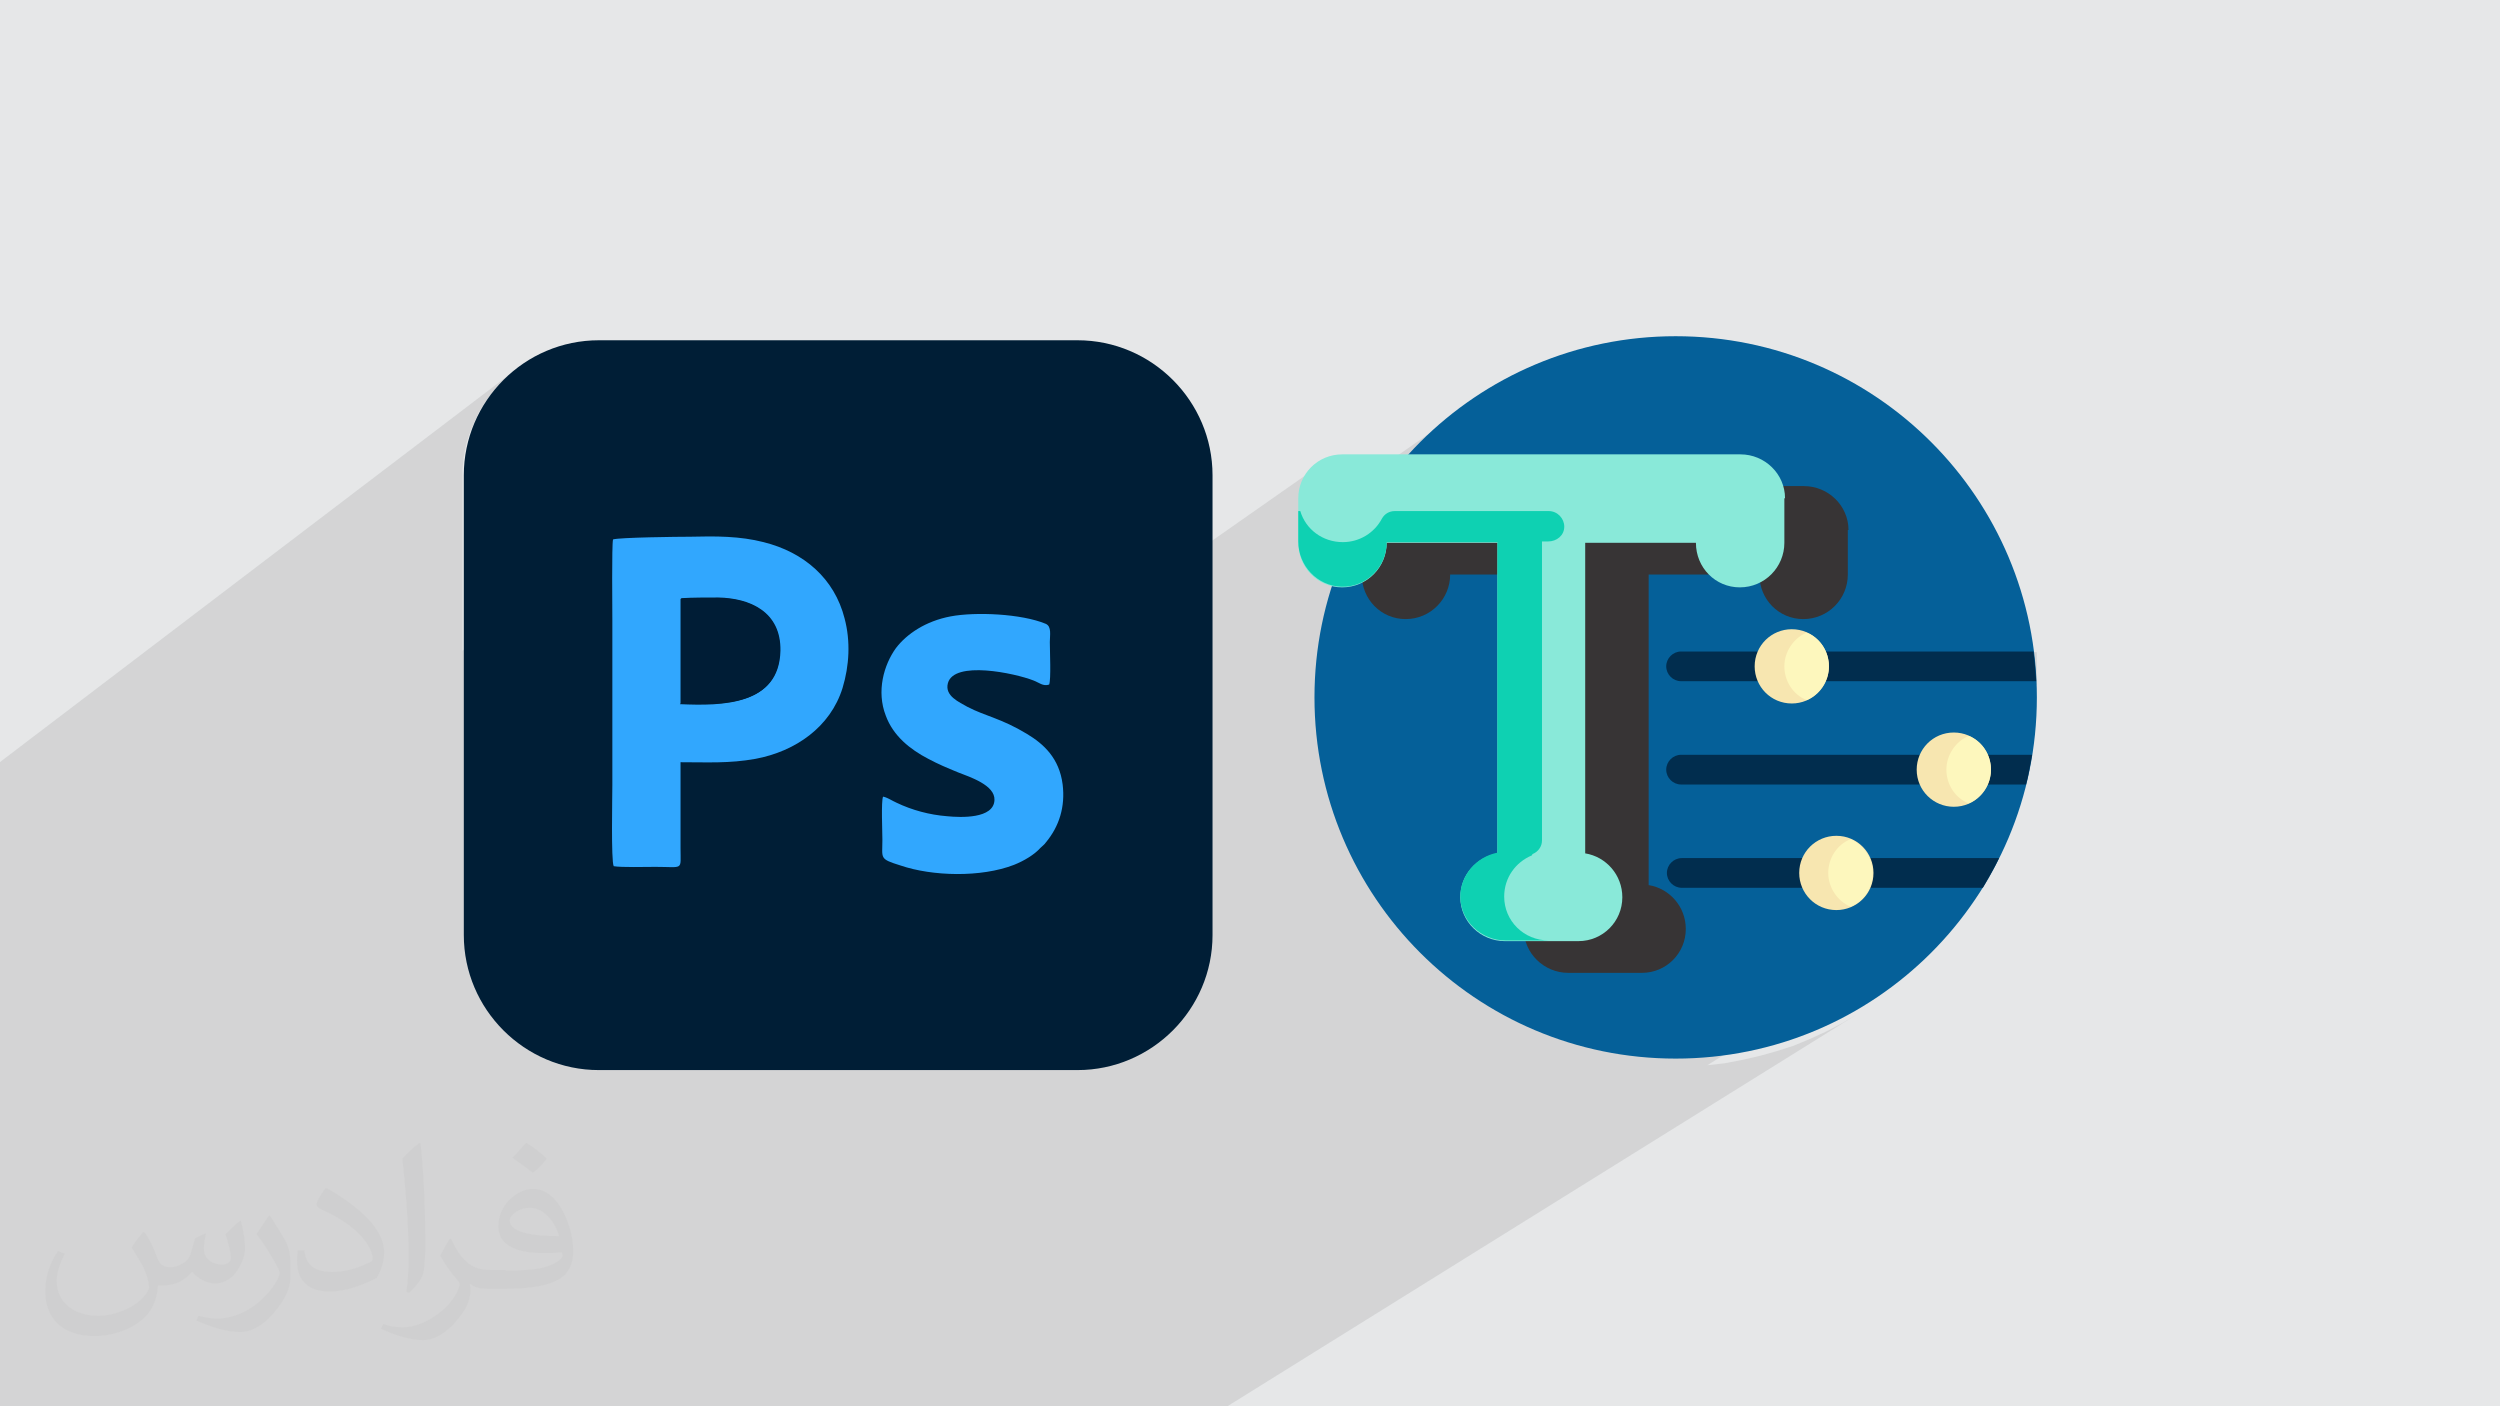 <?xml version="1.0" encoding="UTF-8"?>
<!DOCTYPE svg PUBLIC "-//W3C//DTD SVG 1.1//EN" "http://www.w3.org/Graphics/SVG/1.1/DTD/svg11.dtd">
<!-- Creator: CorelDRAW 2017 -->
<svg xmlns="http://www.w3.org/2000/svg" xml:space="preserve" width="3.703in" height="2.083in" version="1.1" style="shape-rendering:geometricPrecision; text-rendering:geometricPrecision; image-rendering:optimizeQuality; fill-rule:evenodd; clip-rule:evenodd"
viewBox="0 0 3703 2083"
 xmlns:xlink="http://www.w3.org/1999/xlink"
 enable-background="new 0 0 128 128">
 <defs>
  <style type="text/css">
   <![CDATA[
    .fil4 {fill:#373435}
    .fil12 {fill:#001D36}
    .fil10 {fill:#001E36}
    .fil5 {fill:#012D4E}
    .fil3 {fill:#056099}
    .fil9 {fill:#0ED1B2}
    .fil11 {fill:#31A7FE}
    .fil8 {fill:#89E9D9}
    .fil0 {fill:#E6E7E8}
    .fil6 {fill:#F7E6B0}
    .fil7 {fill:#FDF7BD}
    .fil2 {fill:#373435;fill-opacity:0.031}
    .fil1 {fill:#373435;fill-opacity:0.102}
   ]]>
  </style>
 </defs>
 <g id="Layer_x0020_1">
  <polygon class="fil0" points="-3,0 3706,0 3706,2083 -3,2083 "/>
  <path class="fil1" d="M-3 1913l0 -7 0 -8 0 -48 0 -19 0 0 0 -17 0 -45 0 0 0 0 0 -140 0 -5 0 0 0 -76 0 -75 0 0 0 -247 0 -95 769 -585 -8 6 -7 6 -7 7 -7 7 -6 7 -6 8 -6 8 -5 8 -5 8 -4 9 -4 9 -4 9 -3 9 -3 9 -2 10 -2 10 -1 10 -1 10 0 10 0 258 221 -163 0 0 3 -1 4 0 6 0 7 0 8 0 9 0 9 0 9 0 9 0 9 0 9 0 8 0 8 0 7 0 5 0 4 0 7 0 7 0 7 0 7 0 7 0 7 0 7 0 7 0 7 0 7 1 7 1 7 1 7 1 7 1 7 1 7 2 11 3 11 4 10 4 10 5 9 5 9 6 9 6 8 7 7 7 7 8 6 8 6 9 5 9 5 10 4 10 3 11 2 6 1 6 1 6 1 6 1 7 0 7 0 7 0 7 0 7 -1 6 -1 6 -1 6 -1 6 -1 6 0 1 99 -70 5 -3 5 -3 5 -3 5 -3 6 -3 6 -2 6 -2 6 -2 7 -2 7 -1 4 -1 4 -1 4 -1 4 0 4 0 4 0 4 0 5 0 5 0 5 0 5 0 5 0 5 0 5 0 5 0 5 0 5 0 5 0 5 0 5 1 5 1 5 1 5 1 5 1 4 1 4 1 4 1 4 1 4 1 4 1 4 1 3 1 3 2 2 3 1 3 1 4 0 4 0 4 0 4 0 4 0 3 0 3 0 4 0 1 397 -278 -5 4 -5 4 -4 5 -4 5 -3 5 -3 6 -2 6 -2 6 -1 6 0 7 0 32 260 -181 -21 15 -20 16 -19 17 -19 18 -18 19 -17 19 -16 20 -15 21 -2 3 9 -7 5 -3 6 -3 6 -2 6 -2 7 -1 7 0 590 0 7 0 7 1 6 2 6 2 6 3 5 3 5 4 5 4 4 5 4 5 3 5 3 6 2 6 2 6 1 6 0 7 0 0 0 66 0 7 -1 7 -2 6 -2 6 -3 6 -3 5 -4 5 -4 5 -5 4 -5 4 -44 29 1 0 5 1 5 2 1 0 0 0 4 2 0 0 0 0 1 0 2 1 1 1 1 0 0 0 1 1 3 2 0 0 0 0 0 0 3 3 0 0 0 0 0 0 2 2 1 1 0 0 0 0 1 1 2 3 2 3 0 1 0 0 0 1 1 2 1 2 0 0 308 0 0 3 0 3 0 3 0 3 0 3 0 3 0 3 0 3 0 3 0 3 0 3 0 3 0 3 0 3 0 3 0 3 -119 77 3 0 5 1 5 1 5 2 1 0 0 0 4 2 0 0 0 0 0 0 2 1 1 1 0 0 0 0 1 1 3 2 0 0 0 0 0 0 3 3 0 1 0 0 0 0 2 2 1 1 0 0 0 0 1 1 2 3 2 3 0 1 0 0 0 1 1 2 1 2 66 0 0 3 0 3 0 3 0 3 -1 3 -1 3 -1 3 -1 3 -1 3 -1 3 -1 3 -1 3 -1 3 -1 3 -1 3 -1 3 -173 109 132 0 -1 3 -1 3 -1 3 -1 3 -1 3 -1 3 -1 3 -2 3 -2 3 -2 3 -2 3 -2 3 -2 3 -2 3 -2 3 -2 3 -400 251 26 -3 26 -5 26 -6 25 -7 25 -8 24 -10 24 -11 23 -12 22 -13 -951 592 -98 0 -42 0 -6 0 -91 0 0 0 -1 0 -25 0 -18 0 -18 0 0 0 -19 0 -24 0 0 0 -25 0 -18 0 -26 0 -9 0 -6 0 -18 0 -1 0 -23 0 -2 0 -15 0 -39 0 -9 0 -9 0 -23 0 -12 0 -6 0 -1 0 -60 0 -1 0 -43 0 -9 0 -40 0 0 0 -41 0 -9 0 -1 0 0 0 -2 0 -4 0 -6 0 0 0 0 0 -41 0 0 0 -9 0 0 0 -26 0 -1 0 -14 0 -11 0 -7 0 -8 0 -23 0 -6 0 0 0 -60 0 -6 0 -17 0 -11 0 -18 0 -116 0 0 0 0 0 -30 0 0 0 -146 0 -44 0 -7 0 -7 0 -1 0 -14 0 -45 0 0 0 -1 0 -8 0 -3 0 -3 0 -85 0 0 0 -8 0 -11 0 -2 0 -25 0 0 0 -12 0 -19 0 -10 0 -11 0 -4 0 -2 0 -26 0 -18 0 -10 0 -6 0 -2 0 -35 0 -7 0 -16 0 -1 0 -9 0 -12 0 0 -2 0 -30 0 0 0 -9 0 -28 0 -13 0 -5 0 -4 0 -22 0 -31 0 -26zm2679 -975l0 0 0 0 0 0z"/>
  <path class="fil2" d="M215 1826c7,11 12,21 16,32 3,7 5,19 21,19 5,0 11,-1 17,-5 7,-3 12,-9 14,-17l6 -21 15 -7 1 1c-2,8 -3,16 -3,21 0,18 15,24 27,24 7,0 13,-3 13,-10 0,-8 -4,-22 -8,-35 7,-7 14,-14 22,-20l1 1c4,15 6,30 6,40 0,10 -4,20 -8,27 -7,14 -20,25 -36,25 -12,0 -25,-6 -34,-17l-1 0c-9,11 -22,20 -43,20l-7 0c-1,14 -4,24 -9,33 -13,25 -50,42 -85,42 -49,0 -73,-28 -73,-66 0,-23 8,-45 19,-60l10 4c-7,14 -12,27 -12,40 0,35 29,52 62,52 30,0 68,-19 75,-42 -3,-25 -12,-36 -26,-59 4,-7 10,-15 17,-23l1 0 0 0 2 1 0 0 0 0 0 0 0 0zm565 -133c10,6 20,14 30,23 -6,8 -12,15 -21,21 -10,-8 -20,-15 -30,-22 7,-8 14,-15 20,-22l0 0 1 0 0 0 0 0 0 0 0 0zm5 96c-17,0 -30,11 -30,19 0,17 33,23 73,23 -5,-20 -22,-42 -43,-42zm-37 93c22,0 41,-1 55,-4 16,-4 30,-12 30,-18 0,-1 0,-3 -1,-5 -9,1 -19,1 -29,1 -29,0 -52,-7 -61,-23 -2,-5 -4,-10 -4,-16 0,-16 7,-32 19,-42 10,-9 21,-14 33,-14 20,0 37,16 48,42 6,14 11,30 11,51 0,14 -4,25 -12,34 -16,15 -45,21 -90,21l-20 0 0 0 -5 0c-11,0 -19,-2 -25,-7l-1 0c0,3 1,5 1,7 0,10 -3,23 -10,33 -20,30 -42,43 -60,43 -19,0 -42,-7 -63,-17l4 -7c7,3 16,5 29,5 34,0 78,-33 84,-64 -1,-3 -3,-6 -7,-10 -10,-12 -16,-22 -22,-32 5,-10 10,-18 14,-25l2 0c14,29 28,46 57,46l5 0 0 0 21 0 0 0 -3 1 0 0 0 0 0 0 0 0zm-146 31c2,-14 3,-29 3,-43l0 -21c0,-39 -5,-96 -9,-133 7,-8 17,-17 25,-23l2 1c5,47 7,101 7,151 0,13 -1,26 -2,35 -1,12 -8,21 -22,35l-3 -1 0 0 -1 -1 0 0 0 0 0 0 0 0zm-151 -62c1,18 10,33 41,33 20,0 36,-5 55,-14 3,-1 5,-3 5,-5 0,-12 -9,-27 -24,-41 -14,-13 -34,-25 -51,-32 -6,-3 -8,-5 -8,-8 0,-5 7,-16 13,-24l2 0c20,11 43,27 60,44 15,16 25,33 25,51 0,13 -4,26 -11,38 -22,11 -46,20 -70,20 -29,0 -48,-14 -48,-45 0,-3 0,-9 1,-16l10 0 0 0 0 -1 0 0 0 0 0 0 0 0zm-52 -52l18 29c7,11 13,22 13,41l0 24c0,19 -12,39 -32,60 -15,14 -29,20 -42,20 -19,0 -40,-6 -65,-17l3 -7c8,2 17,4 28,4 36,0 72,-26 89,-58 2,-4 3,-7 3,-9 0,-4 -2,-8 -4,-11 -9,-17 -19,-33 -30,-47 6,-9 12,-18 18,-27l1 0 0 0 0 -2 0 0 0 0 0 0 0 0z"/>
  <g id="_2086455637680">
   <g>
    <path class="fil3" d="M3017 1033c0,296 -240,535 -535,535 -296,0 -535,-240 -535,-535 0,-296 240,-535 535,-535 296,0 535,240 535,535z"/>
    <path class="fil4" d="M2737 785l0 66c0,36 -29,66 -66,66 -36,0 -65,-29 -65,-66l-164 0 0 460c31,5 55,32 55,65 0,36 -29,65 -65,65l-109 0c-36,0 -66,-29 -66,-65 0,-33 24,-59 55,-65l0 -460 -164 0c0,36 -29,66 -66,66 -36,0 -65,-29 -65,-66l0 -66c0,-36 29,-65 65,-65l590 0c36,0 66,29 66,65l0 0z"/>
    <path class="fil5" d="M2490 1271l471 0c-7,15 -16,30 -24,44l-446 0c-12,0 -22,-10 -22,-22 0,-12 10,-22 22,-22zm0 -262l526 0c-1,-15 -2,-29 -4,-44l-522 0c-12,0 -22,10 -22,22 0,12 10,22 22,22l0 0 0 0zm-22 131c0,12 10,22 22,22l511 0c4,-14 6,-29 9,-44l-520 0c-12,0 -22,10 -22,22z"/>
    <path class="fil6" d="M2949 1140c0,30 -24,55 -55,55 -30,0 -55,-24 -55,-55 0,-30 24,-55 55,-55 30,0 55,24 55,55zm-240 -153c0,-30 -24,-55 -55,-55 -30,0 -55,24 -55,55 0,30 24,55 55,55 30,0 55,-24 55,-55zm11 251c-30,0 -55,24 -55,55 0,30 24,55 55,55 30,0 55,-24 55,-55 0,-30 -24,-55 -55,-55z"/>
    <path class="fil7" d="M2774 1293c0,22 -13,42 -33,50 -19,-8 -33,-28 -33,-50 0,-22 13,-42 33,-50 19,8 33,28 33,50zm142 -203c-19,8 -33,28 -33,50 0,22 13,42 33,50 19,-8 33,-28 33,-50 0,-22 -13,-42 -33,-50zm-240 -153c-19,8 -33,28 -33,50 0,22 13,42 33,50 19,-8 33,-28 33,-50 0,-22 -13,-42 -33,-50z"/>
    <path class="fil8" d="M2643 738l0 66c0,36 -29,66 -66,66 -36,0 -65,-29 -65,-66l-164 0 0 460c31,5 55,32 55,65 0,36 -29,65 -65,65l-109 0c-36,0 -66,-29 -66,-65 0,-33 24,-59 55,-65l0 -460 -164 0c0,36 -29,66 -66,66 -36,0 -65,-29 -65,-66l0 -66c0,-36 29,-65 65,-65l590 0c36,0 66,29 66,65l0 0z"/>
    <path class="fil9" d="M2269 1267c-24,10 -41,33 -41,61 0,36 29,65 66,65l-64 0c-36,0 -67,-29 -67,-65 0,-32 24,-59 55,-65l0 -460 -164 0c0,37 -30,67 -67,66 -36,-1 -64,-31 -64,-67l0 -45 3 0c8,27 33,46 63,46 25,0 47,-14 58,-35 4,-7 11,-11 19,-11l228 0c13,0 23,11 23,23 0,13 -11,22 -24,22l-9 0 0 443c0,9 -6,17 -14,20l0 0 0 0z"/>
   </g>
   <path class="fil10" d="M887 504l709 0c110,0 200,90 200,200l0 681c0,110 -90,200 -200,200l-709 0c-110,0 -200,-90 -200,-200l0 -681c0,-110 90,-200 200,-200z"/>
   <path class="fil11" d="M1008 1042l0 -155c17,-1 38,-1 55,-1 47,0 94,21 92,79 -2,79 -84,81 -148,78l1 -1zm-100 -243c-2,9 -1,103 -1,120l0 244c0,18 -2,112 2,120 11,2 48,1 62,1 42,0 37,6 37,-27 0,-43 0,-85 0,-128 40,0 72,2 111,-5 59,-11 111,-47 129,-105 10,-33 12,-69 3,-103 -15,-59 -60,-98 -120,-113 -35,-9 -71,-9 -109,-8 -17,0 -105,1 -114,4l0 0z"/>
   <path class="fil11" d="M1308 1180c-3,6 -1,53 -1,64 0,28 -5,28 27,38 47,16 119,18 168,-1 15,-6 30,-15 39,-25 3,-3 6,-5 8,-8 20,-24 29,-53 25,-86 -5,-39 -28,-60 -53,-75 -38,-23 -61,-26 -88,-40 -12,-7 -34,-16 -29,-35 9,-34 99,-15 127,-4 8,3 14,9 23,6 3,-7 1,-51 1,-63 0,-10 3,-23 -6,-27 -36,-15 -104,-18 -141,-11 -37,7 -65,26 -81,47 -18,25 -29,64 -15,100 11,30 36,50 63,64 15,8 27,13 44,20 18,7 55,19 54,41 -1,28 -50,26 -70,24 -26,-2 -52,-9 -75,-20 -5,-2 -17,-10 -22,-9l2 0z"/>
   <path class="fil12" d="M1008 1042c64,3 146,2 148,-78 1,-58 -45,-78 -92,-79 -18,0 -38,0 -55,1l0 155 -1 1z"/>
  </g>
 </g>
</svg>
